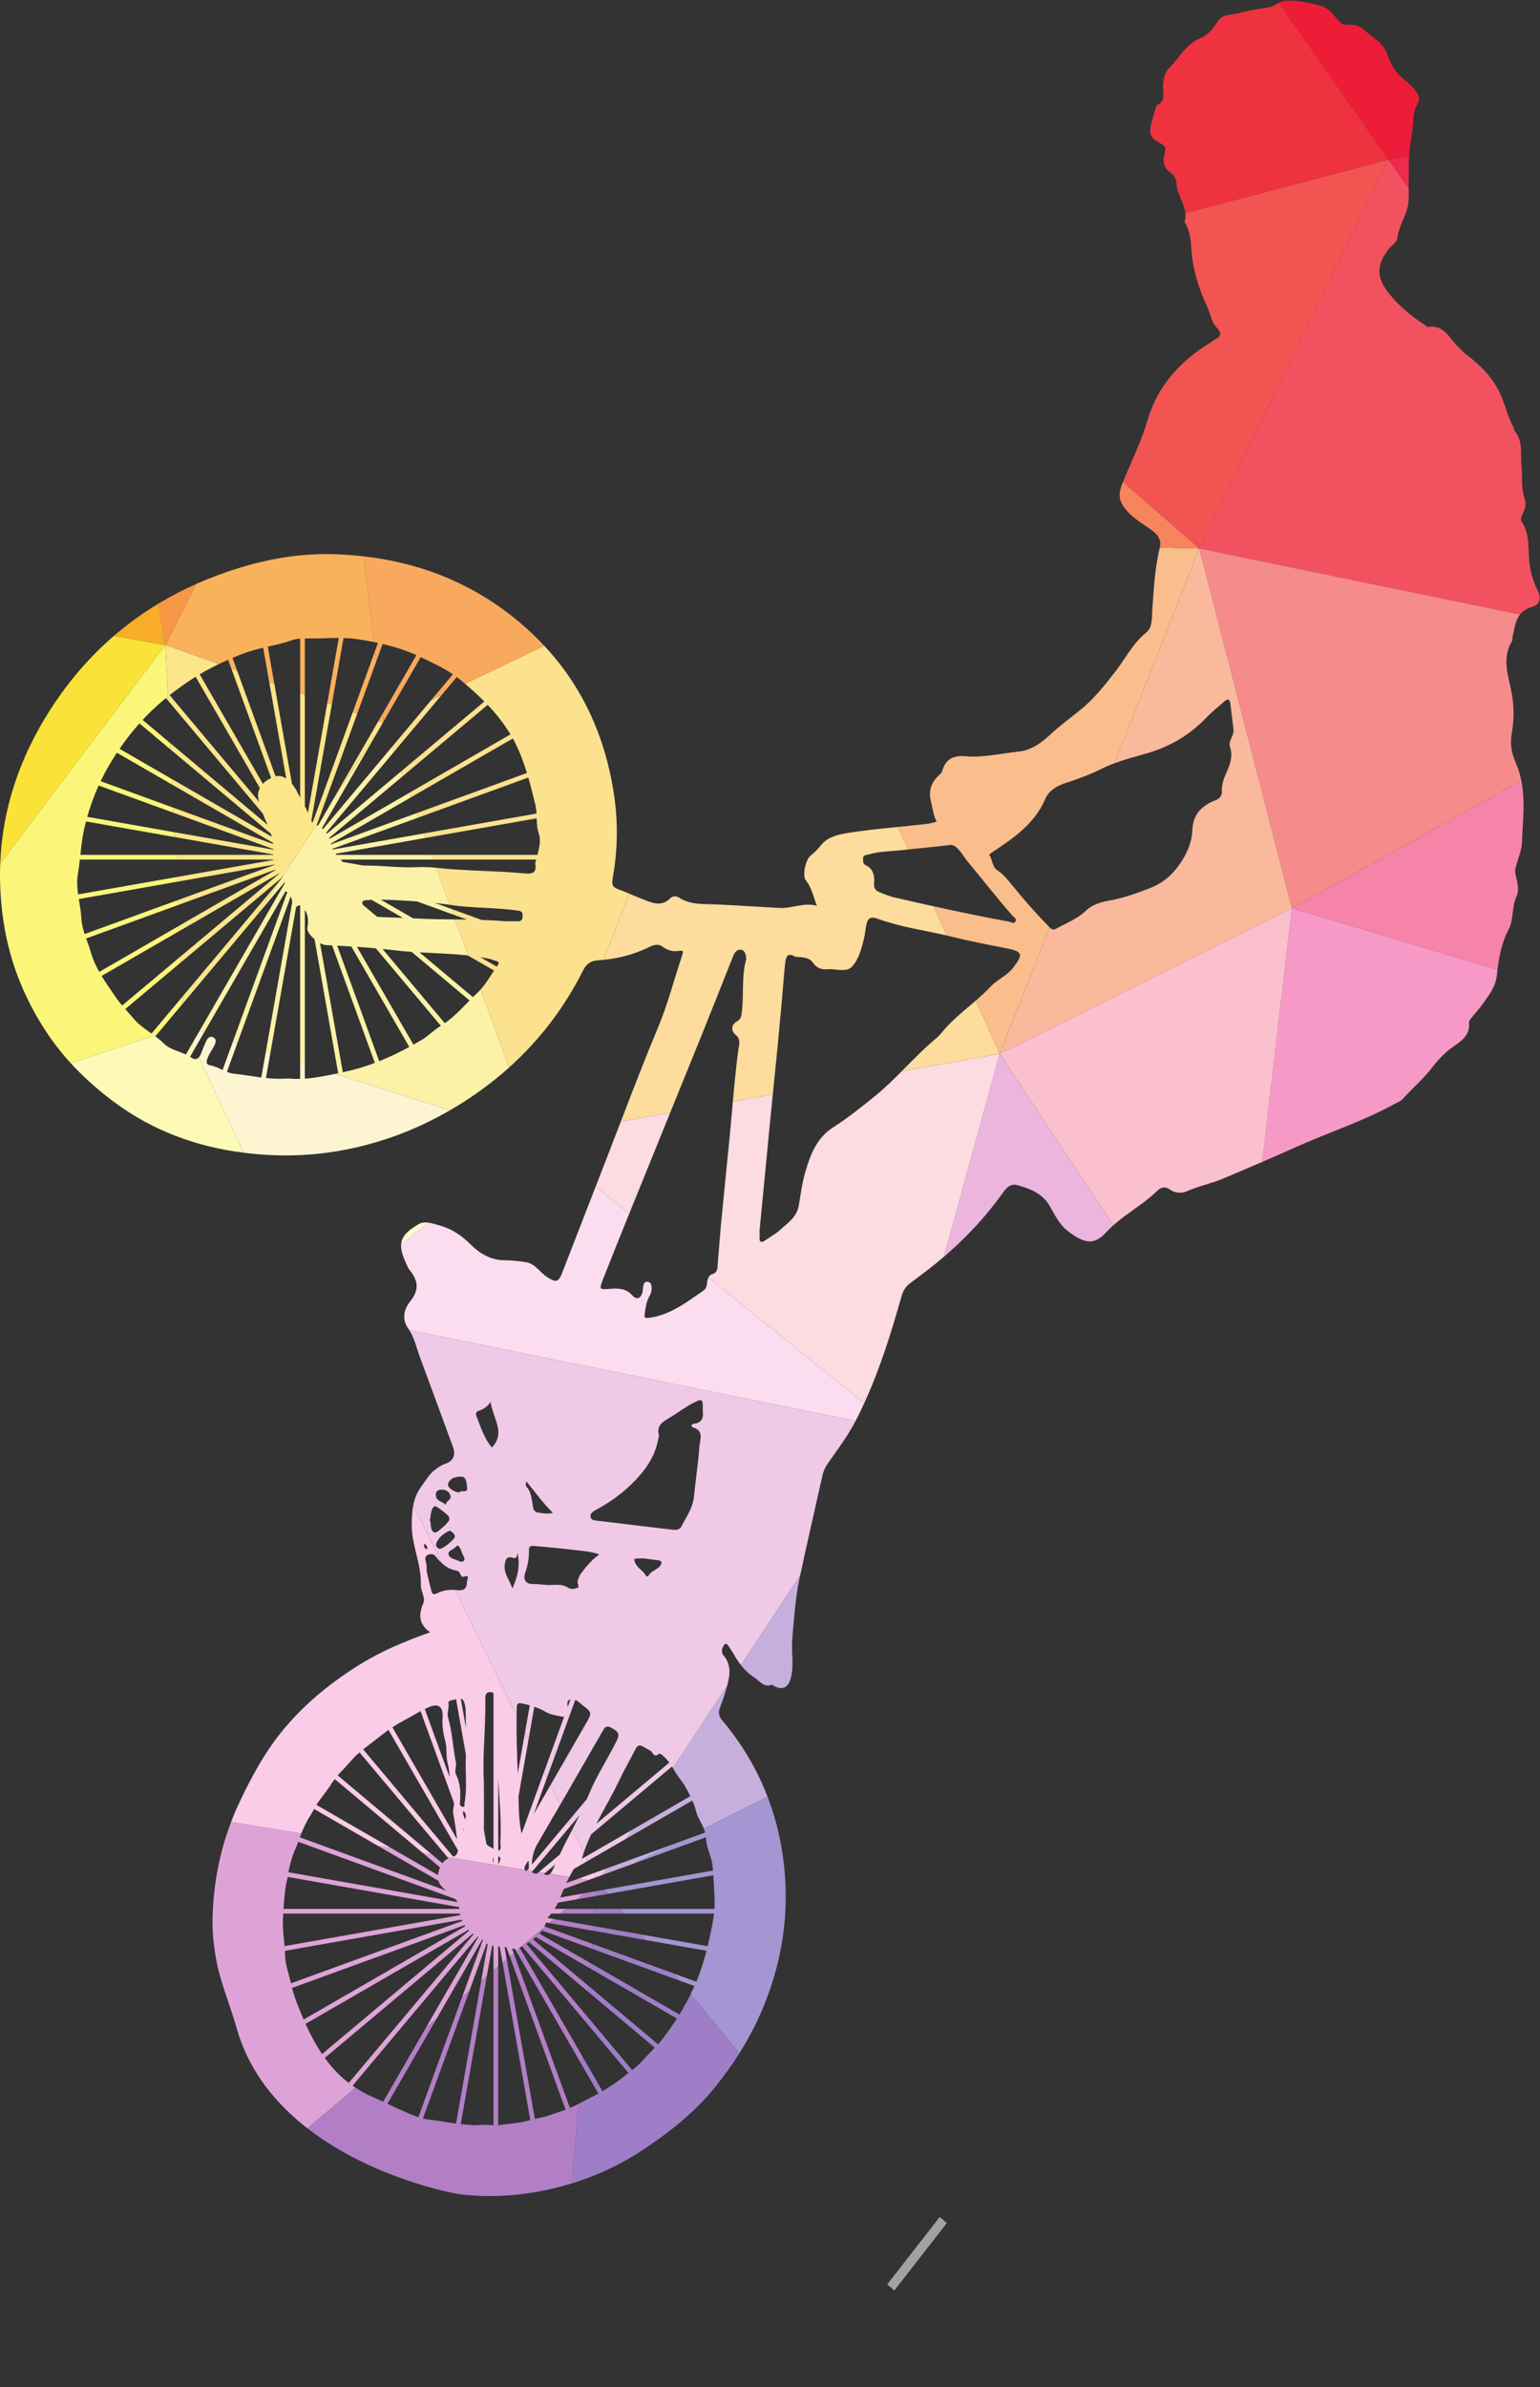 <?xml version="1.0" encoding="UTF-8" standalone="no"?>
<!-- Created with Inkscape (http://www.inkscape.org/) -->

<svg
   version="1.1"
   id="svg2"
   width="612.387"
   height="948.987"
   viewBox="0 0 612.387 948.987"
   sodipodi:docname="bmx-outline-vector-publicdomainvectors.org.eps"
   xmlns:inkscape="http://www.inkscape.org/namespaces/inkscape"
   xmlns:sodipodi="http://sodipodi.sourceforge.net/DTD/sodipodi-0.dtd"
   xmlns="http://www.w3.org/2000/svg"
   xmlns:svg="http://www.w3.org/2000/svg">
  <rect x="0" y="0" width="612.387" height="948.987" fill="#333333" stroke="none"/>
  <defs
     id="defs6" />
  <sodipodi:namedview
     id="namedview4"
     pagecolor="#ffffff"
     bordercolor="#000000"
     borderopacity="0.25"
     inkscape:showpageshadow="2"
     inkscape:pageopacity="0.0"
     inkscape:pagecheckerboard="0"
     inkscape:deskcolor="#d1d1d1" />
  <g
     id="g8"
     inkscape:groupmode="layer"
     inkscape:label="ink_ext_XXXXXX"
     transform="matrix(1.333,0,0,-1.333,0,948.987)">
    <g
       id="g10"
       transform="scale(0.1)">
      <path
         d="m 2667.96,288.07 -21.33,18.09 9.52,12.219 20.58,26.434 24.92,31.988 57.02,73.191 21.08,27.059 16.87,21.66 6.7,8.602 21.33,-18 -8.16,-10.481 -17.63,-22.641 -20.53,-26.371 -58.62,-75.289 -22.33,-28.672 -20.08,-25.789 -9.34,-12"
         style="fill:#a4a1a2;fill-opacity:1;fill-rule:nonzero;stroke:none"
         id="path60" />
      <path
         d="m 4202.42,6556.44 c 0.06,32.3 -0.62,64.62 1.23,96.85 l -61.85,-10.37 60.62,-86.48"
         style="fill:#ef2a50;fill-opacity:1;fill-rule:nonzero;stroke:none"
         id="path62" />
      <path
         d="m 3577.76,5483.32 956.7,-196.97 c 7.77,9.87 18.96,17.84 35.9,22.76 25.73,7.4 27.4,27.67 14.95,53.07 -14.12,28.58 -22,60.26 -23.94,91.06 -2.49,38.26 0.69,76.18 -22.14,110.15 -4.09,6.03 -1.67,14.6 2.84,22.77 8.23,14.87 11.42,30.65 5.25,48.85 -10.17,30.1 -5.19,62.41 -8.58,93.41 -3.81,34.73 6.16,72.65 -19.17,103.65 -3.04,3.81 -2.9,9.97 -5.32,14.47 -19.45,35.35 -25.74,75.41 -45.6,111.87 -25.6,46.92 -61.73,79.03 -102.14,109.48 -4.22,3.18 -6.57,8.16 -9.96,10.79 -30.58,23.87 -43.93,73.76 -96.52,65.46 -2.76,-0.42 -6.3,3.59 -9.34,5.66 -37.64,24.5 -72.23,52.73 -101.23,86.91 -38.26,45.19 -50.45,82.9 -7.27,139.37 9.21,12.03 25.18,19.37 27.19,36.88 2.43,21.79 12.52,41.02 20.56,60.95 6.22,15.22 11.41,30.86 11.95,47.33 0.4,11.73 0.51,23.46 0.53,35.2 l -60.62,86.48 -564.04,-1159.6"
         style="fill:#f25260;fill-opacity:1;fill-rule:nonzero;stroke:none"
         id="path64" />
      <path
         d="m 4467.11,4227.04 c 5.23,41.44 13.37,82.08 33.23,119.93 15.91,30.1 8.93,66.08 22.98,96.94 7.11,15.65 5.67,31.42 2.33,47.87 -2.6,12.82 -8.22,25.62 -4.56,39.32 6.79,25.6 18.28,51.06 19.24,76.94 2.29,61.16 10.09,122.97 -2,183.16 l -684.46,-380.71 613.24,-183.45"
         style="fill:#f684a8;fill-opacity:1;fill-rule:nonzero;stroke:none"
         id="path66" />
      <path
         d="m 3765.58,3654.01 c 33.1,14.29 66.13,28.74 99,43.57 98.06,44.22 201.15,76.88 295.6,129.27 8.45,4.63 18.41,8.16 24.5,15.01 27.25,30.66 58.88,57.08 84.28,89.46 19.1,24.36 38.96,47.48 65.26,65.6 24.41,16.74 51.6,34.26 48.07,71.68 -0.55,6.09 6.17,13.3 10.66,19.1 9.9,12.87 21.45,24.57 30.72,37.92 17.73,25.47 37.64,50.24 41.24,82.76 0.69,6.24 1.41,12.46 2.2,18.66 l -613.24,183.45 -88.29,-756.48"
         style="fill:#f799c7;fill-opacity:1;fill-rule:nonzero;stroke:none"
         id="path68" />
      <path
         d="m 3853.87,4410.49 684.46,380.71 c -3.66,18.25 -9.13,36.35 -17.16,54.24 -12.05,26.78 -16.68,56.74 -11.7,84.15 6.44,35.76 7.47,70.7 2.77,106.06 -7.47,57.57 -36.74,114.93 -0.97,172.85 1.25,2.21 -0.14,5.95 0.42,8.72 5.72,24.52 7.96,50.28 22.77,69.13 l -956.7,196.97 276.11,-1072.83"
         style="fill:#f68b8c;fill-opacity:1;fill-rule:nonzero;stroke:none"
         id="path70" />
      <path
         d="m 4203.65,6653.29 c 1.26,21.91 3.68,43.78 8.35,65.57 2.05,9.53 2.72,19.27 3.24,29.03 l -73.44,-104.97 61.85,10.37"
         style="fill:#ed1b3c;fill-opacity:1;fill-rule:nonzero;stroke:none"
         id="path72" />
      <path
         d="m 4215.24,6747.89 c 1.14,21.02 1.58,42.16 13.59,61.68 7.89,12.94 3.65,28.09 -6.23,39.51 -9.69,11.21 -19.87,22.35 -31.62,30.99 -24.15,17.72 -40.14,42.42 -49.2,68.79 -8.44,24.35 -21.66,42.62 -41.31,55.77 -24.43,16.32 -42.76,45.67 -78.18,40.68 -13.08,-1.8 -22.36,2.91 -30.39,13.01 -14.11,17.79 -30.02,38.13 -50.65,43.32 -34.73,8.86 -70.43,18.12 -107.53,15.15 -7.04,-0.56 -13.09,-3.09 -18.83,-6.17 l 326.91,-467.7 73.44,104.97"
         style="fill:#ed1d38;fill-opacity:1;fill-rule:nonzero;stroke:none"
         id="path74" />
      <path
         d="M 2982.19,3976.63 3321.37,3465 c 41.51,36.95 91.33,64.01 131.31,103.06 10.93,10.66 22.49,13.77 37.29,3.46 15.23,-10.59 33.92,-12.59 51.34,-4.85 35.36,15.65 73.49,22.98 108.91,38.06 38.5,16.35 76.98,32.7 115.36,49.28 l 88.29,756.48 -871.68,-433.86"
         style="fill:#fac0cd;fill-opacity:1;fill-rule:nonzero;stroke:none"
         id="path76" />
      <path
         d="m 4141.8,6642.92 -605.76,-159.24 c 0.91,-8.18 0.54,-16.64 -1.93,-25.54 l 0.56,-2.22 c 13.7,-23.66 17.51,-48.15 19.1,-76.25 3.59,-61.16 21.31,-120.12 47.82,-176.24 9.61,-20.41 11.83,-44.83 28.3,-61.72 16.05,-16.32 12.24,-26.5 -6.44,-35.49 -4.63,-2.29 -8.51,-6.02 -12.94,-8.72 -89.41,-55.22 -156.52,-127.73 -187.1,-231.24 -18.81,-63.51 -48.25,-123.28 -73.38,-184.43 l 227.73,-198.51 564.04,1159.6"
         style="fill:#f25451;fill-opacity:1;fill-rule:nonzero;stroke:none"
         id="path78" />
      <path
         d="m 3814.89,7110.62 c -9.21,-4.92 -17.65,-11.23 -28.21,-13.07 -31.21,-5.32 -62.83,-9.48 -93.07,-18.2 -19.86,-5.67 -44.98,-0.82 -58.88,-21.45 -14.67,-21.72 -28.51,-42.48 -54.94,-53.14 -40.89,-16.39 -60.61,-56.8 -90.16,-86.07 -14.46,-14.25 -18.75,-33.35 -20.21,-53 -1.6,-21.38 10.59,-46.91 -18.19,-60.06 -1.6,-0.69 -2.29,-3.81 -2.91,-5.95 -4.42,-14.88 -9.13,-29.68 -13.01,-44.7 -8.99,-35.15 -4.84,-47.12 26.92,-63.8 13.08,-6.85 17.15,-12.87 12.73,-27.12 -7.41,-23.8 -4.57,-45.25 18.07,-61.04 10.09,-7.05 16.04,-18.32 16.45,-30.3 1.04,-31.48 23.09,-58.29 26.56,-89.04 l 605.76,159.24 -326.91,467.7"
         style="fill:#ef323f;fill-opacity:1;fill-rule:nonzero;stroke:none"
         id="path80" />
      <path
         d="M 3577.76,5483.32 3324.6,4842.84 c 30.63,11.43 62.32,19.74 93.68,28.69 69.62,19.85 129.89,54.39 179.71,106.69 16.95,17.85 36.39,32.8 54.6,49.2 10.09,9.13 15.76,6.71 17.57,-6.16 3.32,-25.74 6.36,-51.48 9.54,-77.29 0.97,-9.41 -2.7,-17.5 -6.37,-25.8 -3.59,-8.17 -7.19,-16.89 -4.15,-25.88 9.97,-29.76 -0.97,-56.33 -12.72,-82.48 -7.2,-15.92 -11.91,-32.11 -11.49,-49.41 0.34,-14.59 -5.19,-22.48 -19.44,-28.08 -40.48,-15.99 -66.63,-40.77 -68.72,-90.1 -1.37,-33.9 -14.46,-66.29 -35.83,-97.64 -24.71,-36.32 -52.74,-59.63 -92.59,-74.86 -38.74,-14.87 -77.49,-28.91 -118.47,-36.26 -25.88,-4.63 -51.05,-11.56 -70.56,-30.38 -25.75,-24.76 -58.75,-36.94 -89.13,-53.76 -8.43,-4.63 -13.35,-1.87 -18.88,3.81 l -0.24,0.24 -148.92,-376.74 871.68,433.86 -276.11,1072.83"
         style="fill:#fab89d;fill-opacity:1;fill-rule:nonzero;stroke:none"
         id="path82" />
      <path
         d="m 2830.08,4598.56 c 23.81,6.16 38.82,-27.33 58.18,-50.79 43.88,-53 86.29,-107.11 131.54,-158.94 3.87,-4.42 14.6,-9.41 9.34,-17.92 -5.18,-8.23 -13.49,-1.45 -20.33,-0.2 -74.95,13.71 -149.53,29.19 -223.92,45.6 l 39.1,-87.14 c 4.99,-1.16 9.97,-2.35 14.94,-3.58 53.07,-13.14 106.76,-23.73 160.46,-34.03 51.07,-9.83 54.67,-17.31 23.26,-58.14 -18.41,-24.08 -47.75,-35.56 -67.96,-57.09 -13.71,-14.6 -28.52,-28.06 -43.64,-41.18 l 71.14,-158.52 148.92,376.74 c -39.91,40.89 -77.75,83.5 -113.45,128.05 -12.45,15.49 -24.91,30.72 -42.34,42.06 -15.37,9.9 -14.26,31.62 -24.23,46.22 -0.27,0.49 3.46,4.22 5.67,5.67 64.49,42.49 128.57,85.39 160.95,159.98 12.11,27.96 36.54,40.83 62.7,49.13 36.8,11.76 72.77,25.33 107.37,42.63 12.02,5.96 24.34,11.08 36.82,15.73 l 253.16,640.48 -117.76,2.89 -0.2,-0.94 c -15.01,-60.06 -17.57,-121.43 -22.26,-182.67 -1.95,-24.49 2.21,-53.69 -19.4,-71.13 -39.7,-31.96 -61.15,-77.35 -91.54,-116.03 -29.12,-37.09 -57.76,-73.97 -94.02,-105.18 -31.56,-26.99 -65.74,-50.44 -96.18,-78.95 -27.27,-25.46 -58.27,-49.81 -97.98,-53.69 -52.87,-5.26 -105.31,-18.82 -158.87,-13.91 -35.84,3.32 -58.94,-8.79 -68.85,-44.22 -1.32,-4.49 -5.33,-8.71 -9.06,-12.04 -24.37,-21.32 -32.25,-48.36 -24.37,-78.67 5.12,-19.79 6.37,-40.76 16.89,-59.72 -22.7,-8.22 -45.8,-8.64 -68.36,-11.2 -15.66,-1.79 -31.35,-3.42 -47.05,-5 l 30.08,-67.02 c 34.7,3.84 71.36,6.7 121.25,12.72"
         style="fill:#fabd8c;fill-opacity:1;fill-rule:nonzero;stroke:none"
         id="path84" />
      <path
         d="m 2815.85,3370.94 c 5.69,4.88 11.34,9.79 16.92,14.8 58.96,52.78 112.39,110.57 158.19,175.13 11.07,15.56 23.38,29.75 45.24,23.52 38.06,-10.93 74.04,-24.91 95.34,-62.21 15.24,-26.35 29.09,-55.28 53.15,-73.9 46.23,-35.49 77.02,-46.01 114.31,-5.19 7.07,7.77 14.58,14.99 22.37,21.91 l -339.18,511.63 -166.34,-605.69"
         style="fill:#ebb5de;fill-opacity:1;fill-rule:nonzero;stroke:none"
         id="path86" />
      <path
         d="m 3350.03,5681.83 -0.59,-1.43 c -15.43,-37.57 -12.39,-57.57 14.47,-87.11 21.85,-24.15 50.37,-39.1 75.76,-58.34 16.82,-12.8 24.98,-28.5 20.33,-48.74 l 117.76,-2.89 -227.73,198.51"
         style="fill:#f6855d;fill-opacity:1;fill-rule:nonzero;stroke:none"
         id="path88" />
      <path
         d="m 1484.96,4240.77 c -1.12,-1.46 -2.15,-2.99 -3.19,-4.51 l -49.27,28.44 c 8.79,-1.46 17.58,-3.04 26.36,-4.84 8.04,-1.81 15.09,-5.47 22.98,-7.2 5.81,-1.25 7.54,-5.94 3.12,-11.89 z m 371.29,221.69 c -31.01,11.21 -32.66,13.42 -27.2,45.17 13.98,82 14.67,164.48 1.94,246.26 -26.23,169.67 -93.35,317.17 -207.45,439.41 l -236.1,-113.59 c 19.85,-16.86 39.17,-34.25 57.45,-52.63 l -248.28,-208.35 5.13,-14.09 253.04,212.33 c 25.68,-26.91 48.79,-55.91 68.01,-88.01 l -302.66,-174.79 4.88,-13.41 304.78,176.02 c 1.8,-3.25 3.53,-6.5 5.25,-9.76 15.43,-29.82 27.07,-61.16 36.89,-93.2 l -329.81,-120.03 4.83,-13.25 328.99,119.72 c 7.61,-26.29 14.26,-53.07 20.76,-79.85 2.21,-9.12 3.18,-18.34 3.67,-27.54 l -336.31,-59.32 4.88,-13.41 332.06,58.54 c 0.54,-15.7 1.24,-31.35 6.63,-46.91 6.57,-19.16 0.7,-41.17 -4.22,-62.07 h -316.1 l 5.15,-14.12 h 307.22 c -1.67,-4.56 -3.47,-9.05 -2.78,-13.27 4.64,-28.58 -11.55,-29.89 -33,-27.89 -87.29,8.3 -175.29,6.86 -262.52,16.67 l 40.2,-110.38 c 0.92,-0.14 1.85,-0.24 2.77,-0.39 67.32,-10.18 135.55,-7.2 202.81,-17.3 12.03,-1.87 11.77,-8.23 11.83,-15.3 0.2,-8.23 -2.01,-16.32 -13.22,-16.19 -12.66,0 -25.33,0 -37.91,0 -23.67,2.08 -47.33,3.33 -70.99,4.01 l -90.89,33.09 6.27,-17.21 40.74,-14.83 c -11.83,0.18 -23.66,0.3 -35.5,0.43 l 39.34,-107.99 76.98,-44.38 c -12.78,-19.42 -24.51,-39.64 -40.16,-56.73 l 84.75,-232.69 c 90.54,81.19 164.76,177.65 221.32,290.3 10.17,20.36 24.08,28.3 44.57,29.62 5.35,0.33 10.67,0.78 15.96,1.31 l 77.18,197.51 c -7.01,2.97 -14.03,5.88 -21.18,8.49"
         style="fill:#fce18f;fill-opacity:1;fill-rule:nonzero;stroke:none"
         id="path90" />
      <path
         d="m 1286.27,5031.04 -116.44,-138.78 5.55,-15.23 141.64,168.81 -30.75,-14.8"
         style="fill:#fce18f;fill-opacity:1;fill-rule:nonzero;stroke:none"
         id="path92" />
      <path
         d="m 2102.5,1656.32 c 0.14,-0.91 0.49,-1.74 0.84,-2.57 l -102.04,-37.13 -109.78,-54.89 214.52,78.04 c -0.49,-30.72 17.77,-57.43 19.85,-87.53 0.28,-3.94 0.56,-7.81 0.83,-11.82 l -323.6,-57.05 10.28,-12.46 314.3,55.45 c 1.79,-24.69 3.59,-49.33 4.15,-74.03 0.2,-8.79 0,-17.51 -0.62,-26.16 h -280.88 l 11.6,-14.04 h 267.95 c -3.73,-32.8 -11.76,-64.98 -18.54,-97.29 l -197.87,34.88 13.77,-16.68 180.5,-31.83 c -5.67,-20.41 -16.47,-56.12 -19.78,-65.11 -2.91,-7.89 -6.65,-17.3 -10.8,-27.13 l -67.86,24.72 17.62,-21.35 44.63,-16.24 c -3.7,-8.41 -7.51,-16.72 -11.13,-24.32 L 2205.8,995.781 c 26.22,41.649 49.28,85.159 68.58,130.979 65.74,156.12 85.66,318.43 56.61,484.58 -9.1,51.76 -22.9,101.62 -41.3,149.47 l -190.26,-95.13 c 1.19,-3.08 2.24,-6.19 3.07,-9.36"
         style="fill:#a595d2;fill-opacity:1;fill-rule:nonzero;stroke:none"
         id="path94" />
      <path
         d="m 1881.57,3510.63 c 39.18,96.73 78.45,193.4 117.72,290.08 l -147.25,-26.36 c -13.71,-35.66 -27.41,-71.33 -41.25,-106.93 -11.3,-29 -22.54,-58.02 -33.8,-87.01 l 100.15,-80.78 c 1.48,3.66 2.95,7.33 4.43,11"
         style="fill:#fcdbe1;fill-opacity:1;fill-rule:nonzero;stroke:none"
         id="path96" />
      <path
         d="m 2689.93,3924.32 c -25.38,-25.55 -51.11,-50.73 -79.13,-73.53 -40.55,-32.94 -81.17,-65.6 -125.24,-93.69 -49.54,-31.62 -68.5,-82.41 -83.66,-134.65 -9.47,-32.59 -13.28,-66.84 -19.44,-100.47 -6.22,-33.62 -33.62,-50.93 -56.19,-71.48 -12.38,-11.28 -27.6,-19.3 -41.38,-29.13 -15.08,-10.8 -20.89,-6.72 -18.74,11.2 0.48,3.69 0.06,7.41 0.06,11.15 l -0.82,0.08 c 5.66,59.08 11.34,118.09 17.09,177.12 4.98,51.76 9.82,103.45 14.95,155.13 2.64,26.49 5.33,52.97 8.01,79.45 l -119.24,-21.33 c -3.13,-35.06 -6.12,-70.13 -9.52,-105.16 -8.51,-87.12 -17.5,-174.24 -25.88,-261.35 -3.73,-39.93 -6.5,-79.92 -9.82,-119.91 -0.98,-12.31 -0.41,-24.22 -17.23,-28.99 -5.09,-1.46 -8.34,-5.07 -10.49,-9.58 l 464.82,-374.91 c 47.27,102.99 80.83,210.8 111.46,319.65 5.13,18.21 13.84,29.82 28.02,40.28 33.48,24.73 66.7,49.74 98.29,76.74 l 166.34,605.69 -292.26,-52.31"
         style="fill:#fcdbe1;fill-opacity:1;fill-rule:nonzero;stroke:none"
         id="path98" />
      <path
         d="m 2807.79,4037.81 c -4.64,-5.73 -10.03,-11.07 -15.7,-15.84 -36.33,-30.17 -68.95,-64.22 -102.16,-97.65 l 292.26,52.31 -71.14,158.52 c -35.77,-31.02 -73.38,-60.03 -103.26,-97.34"
         style="fill:#fddc9d;fill-opacity:1;fill-rule:nonzero;stroke:none"
         id="path100" />
      <path
         d="m 2096.56,4040.38 c 30.02,74.17 59.22,148.76 88.77,223.07 3.59,9.08 7.27,18.55 17.1,22.29 13.56,5.05 24,-6.03 23.52,-27.89 -14.95,-51.61 -5.68,-108.91 -13.98,-164.67 -1.38,-9.22 -4.64,-15.29 -13.84,-20.56 -17.85,-10.23 -18.06,-28.09 -2.42,-40.96 15.01,-12.45 8.64,-29.61 6.85,-43.46 -6.91,-51.22 -11.78,-102.62 -16.36,-154.03 l 119.24,21.33 c 4.41,43.61 8.83,87.22 13.09,130.82 5.12,52.4 9.89,104.91 14.66,157.37 3.19,35.49 5.34,71.05 9.55,106.48 1.66,13.7 6.1,28.44 26.71,17.16 6.09,-3.33 14.6,-2.08 21.94,-3.05 13.08,-1.8 25.52,-4 33.97,-16.47 9.97,-14.81 24.7,-21.03 42.48,-19.3 25.54,2.42 57.58,-11.41 75.15,8.93 19.93,23.25 28.37,56.11 35.42,87.19 2.22,10.09 3.12,20.54 4.92,30.79 4.5,25.25 11.97,32.1 35.63,23.45 66.57,-24.31 136.56,-33.8 205.03,-49.7 l -39.1,87.14 c -39.75,8.77 -79.47,17.8 -119.15,26.98 -12.18,2.84 -23.81,8.17 -35.63,12.38 -14.95,5.33 -24.49,10.18 -22.35,31.9 1.73,17.09 -2.43,40.75 -24.22,50.58 -10.03,4.5 -8.58,12.18 -8.79,20.34 -0.21,11.21 8.65,9.98 15.37,12.04 34.38,10.52 70.51,9.55 105.51,13.78 4.39,0.52 8.78,1.03 13.2,1.53 l -30.08,67.02 c -51.54,-5.21 -103.17,-9.99 -154.31,-18.74 -28.78,-4.9 -57.28,-12.45 -76.52,-36.95 -8.86,-11.28 -18.54,-21.1 -29.76,-29.81 -15.36,-11.91 -25.18,-60.34 -14.25,-73.63 17.3,-21.11 21.59,-46.98 33.01,-75.84 -40,10.66 -73.41,-8.36 -109.54,-6.57 -65.31,3.26 -130.63,7.9 -195.95,10.72 -35.5,1.53 -73.34,-1.51 -105.94,20.28 -7.47,4.98 -19.1,4.78 -25.53,-1.73 -28.51,-28.65 -57.29,-12.87 -86.01,-1.86 -12.34,4.69 -24.37,10.09 -36.52,15.24 l -77.18,-197.51 c 48.91,4.79 95.61,17.65 140.06,39.93 11.43,5.75 24.84,7.75 35.64,-0.27 15.43,-11.43 31.69,-15.78 50.17,-12.74 8.44,1.38 13.55,0.42 10.03,-9.9 -24.43,-72.16 -42.84,-146.13 -72.45,-216.98 -39.08,-93.28 -75.38,-187.71 -111.66,-282.15 l 147.25,26.36 c 32.45,79.86 64.89,159.75 97.27,239.67"
         style="fill:#fddc9d;fill-opacity:1;fill-rule:nonzero;stroke:none"
         id="path102" />
      <path
         d="m 2015.81,1832 c 4,-7.21 22.9,-30.45 29.68,-43.18 4.84,-8.85 9.54,-17.64 13.85,-26.58 l -174.44,-100.73 -17.4,-26.32 197.78,114.19 c 4.56,-10.53 8.57,-21.45 11.49,-33.22 4.12,-16.62 15.82,-32.76 22.66,-50.48 l 190.26,95.13 c -31.49,81.87 -76.48,157.82 -134.73,227.08 -9.83,11.69 -12.67,22.91 -7.89,36.67 5.6,15.98 12.25,31.76 16.74,48.01 1.76,6.35 3.6,12.72 5.33,19.08 l -161.91,-245.01 c 2.95,-4.8 5.84,-9.66 8.58,-14.64"
         style="fill:#c7afdd;fill-opacity:1;fill-rule:nonzero;stroke:none"
         id="path104" />
      <path
         d="m 1795.99,1526.98 95.53,34.75 109.78,54.89 -192.34,-70.01 -12.97,-19.63"
         style="fill:#c7afdd;fill-opacity:1;fill-rule:nonzero;stroke:none"
         id="path106" />
      <path
         d="m 2249.96,2116.51 c 16.89,-10.86 28.15,-31.27 53.07,-21.65 1.11,0.41 3.32,-2.57 5.25,-3.59 26.16,-13.92 43.47,-5.34 50.94,23.58 10.1,38.76 0.82,78.06 4.29,117.3 5.39,59.92 8.99,119.97 21.45,178.85 0.75,3.59 1.55,7.17 2.32,10.75 l -177.24,-268.2 c 11,-14.15 23.81,-26.75 39.92,-37.04"
         style="fill:#c7afdd;fill-opacity:1;fill-rule:nonzero;stroke:none"
         id="path108" />
      <path
         d="m 1770.82,1532.73 6.2,-12.66 18.97,6.91 12.97,19.63 -38.14,-13.88"
         style="fill:#f0c9e7;fill-opacity:1;fill-rule:nonzero;stroke:none"
         id="path110" />
      <path
         d="m 1302.91,2519.92 c 8.09,16.18 21.37,26.15 37.09,33.63 4.83,2.28 17.15,-9.96 17.15,-16.69 -0.13,-8.85 -39.3,-40.47 -46.91,-36.87 -7.82,3.73 -12.46,9.82 -7.33,19.93 z m -8.38,29.54 c -12.1,5.67 -7.68,24.98 -12.39,36.88 4.57,14.54 1.18,30.86 14.39,40.7 3.6,2.61 40.21,-25.27 42.91,-31.97 2.07,-5.27 1.52,-9.98 -2.63,-14.26 -4.15,-4.22 -7.2,-9.76 -11.83,-13.15 -9.9,-7.26 -21.52,-22.34 -30.45,-18.2 z m 22.08,127.04 c 13.83,0.49 24.9,-6.3 27.67,-19.92 2.21,-11.15 -13.84,-12.67 -14.11,-25.32 -11.84,10.57 -28.03,10.64 -30.04,27.32 -1.45,12.66 5.82,17.58 16.48,17.92 z m 19.92,16.61 c 5.26,19.72 25.53,22.2 39.44,22.2 16.33,0 15.71,-20.89 17.43,-33 2.71,-18.61 -18.4,-5.19 -22.83,-14.04 -15.63,-0.21 -36.66,15.09 -34.04,24.84 z m 47.39,-228.13 c -6.43,-7.75 -15.35,-0.7 -22.47,1.79 -9.56,3.19 -21.81,6.71 -23.54,17.57 -1.59,9.84 11.15,12.05 17.44,17.73 3.18,2.9 6.71,5.59 10.1,8.37 8.03,-6.92 10.93,-16.13 13.84,-25.12 2.08,-6.79 9.83,-14.12 4.63,-20.34 z m 44.09,446.71 c 12.59,3.86 24.28,10.1 35.56,26.29 7.19,-50.16 45.87,-91.88 3.81,-135.76 -22.7,26.17 -32.74,59.58 -45.32,91.55 -2.08,5.4 -5.54,14.32 5.95,17.92 z m 77.7,-458.96 c 1.87,16.26 6.29,26.09 24.63,20.41 8.23,-2.56 12.39,0.82 13.36,15.98 8.99,-41.99 -0.62,-73.83 -15.02,-107.52 -8.24,24.98 -26.08,43.93 -22.97,71.13 z m 60.54,-26.01 c 7.76,22.33 12.46,45.32 11.56,68.98 -0.48,13.97 8.1,13.63 17.51,12.72 38.33,-3.73 76.8,-6.7 115.07,-11.61 24.84,-3.19 50.3,-3.67 77.56,-13.56 -22.28,-15.99 -38.75,-34.88 -53.56,-55.29 -5.66,-7.89 -10.1,-16.39 -11.48,-26.36 -0.83,-6.23 7.06,-14.95 -0.41,-18.07 -7.62,-3.18 -20,-4.63 -25.88,-0.55 -21.87,15.5 -46.36,6.99 -69.33,9.48 -12.81,1.38 -26.29,2.63 -39.58,2.63 -18.82,0 -27.62,13.7 -21.46,31.63 z m 3.05,275.45 c 28.23,-34.11 50.57,-66.01 80.13,-94.87 -17.09,-4.07 -30.72,-1.31 -44.35,0.76 -15.03,2.3 -15.03,17.44 -16.41,25.75 -3.38,19.02 -4.84,37.57 -19.1,52.45 -1.8,1.94 -0.27,7.06 -0.27,15.91 z m 208.41,-86.08 c 38.06,20.42 73.35,45.12 104.34,75.01 39.3,38.13 72.04,80.96 81.79,137.14 0.55,3.6 2.77,7.62 1.8,10.79 -8.16,29.21 11.98,40 31.97,51.9 23.53,13.97 45.25,31.21 69.47,43.6 29.33,14.87 30.16,13.29 29.33,-23.19 1.94,-16.54 1.11,-34.94 -25.81,-38.12 -8.5,-0.97 -10.86,-8.72 -2.69,-11.21 33.2,-10.1 19.93,-36.6 18.54,-55.77 -3.39,-50.24 -11.42,-100.05 -16.2,-150.22 -3.17,-34.04 -22.96,-60.54 -37.5,-89.46 -3.87,-7.83 -13.41,-11.08 -23.04,-9.9 -75.08,8.8 -150.14,17.51 -225.15,26.91 -8.16,0.98 -20.27,0.63 -22.63,10.66 -2.62,10.72 7.34,17.37 15.78,21.86 z m 114.17,-146.48 c 24.49,5.33 47.74,-1.59 71.13,-3.8 12.8,-1.12 12.8,-9 5.19,-18 -9.62,-11.34 -26.5,-13.76 -33.7,-28.09 -1.59,-3.04 -5.8,-2.56 -7.48,0.28 -10.03,17.51 -33.13,25.88 -35.14,49.61 z m -113.2,-790.05 c 22.7,44.08 48.3,86.7 69.46,131.53 14.47,30.87 31.98,60.21 47.13,90.79 6.44,13.01 13.48,14.81 24.97,7.2 6.1,-4.02 12.88,-6.93 19.25,-10.67 8.3,-4.76 11.34,-24.21 26.84,-9.27 0.97,0.97 6.79,-2.14 9.48,-4.43 7.96,-6.64 14.74,-14.18 20.76,-22.27 z m -84.97,349.22 c -1.38,8.17 -2.84,16.73 4.29,20.55 1.24,0.62 2.49,1.17 3.73,1.52 z m -333.72,406.71 c 6.71,-1.24 10.72,-4.28 12.79,-10.37 1.6,-4.5 5.82,-9.96 9,-8.84 22.91,8.42 10.94,-9.42 11.08,-15.51 0.41,-18.83 -8.94,-26.3 -28.51,-23.96 -2.36,0.29 -4.72,0.49 -7.07,0.66 l 183.83,-375.53 c 0.09,6.71 0.2,13.42 0.37,20.14 0.42,14.59 0.83,20.26 18.54,16.24 6.86,-1.51 13.71,-3.18 20.35,-5.11 l -14.45,-81.95 10.52,-21.48 17.49,99.28 c 11.7,-4.01 22.98,-8.94 33.83,-15.36 15.02,-9.01 32.32,-10.26 48.65,-14.12 2.49,-0.55 4.57,-0.69 6.44,-0.55 l -59.84,-164.38 8.6,-17.55 84.65,232.57 c 6.09,-2.69 11.9,-7.68 17.17,-12.38 2.21,-2.01 4.63,-3.81 6.98,-5.6 24.09,-18.21 25.26,-21.87 10.86,-46.92 -36.22,-63.17 -72.62,-126.29 -109.04,-189.37 l 28.81,-58.84 c 41.91,71.89 82.94,144.31 124.66,216.32 6.5,11.28 11.35,23.45 28.09,13.27 14.12,-8.64 27.96,-14.03 16.75,-36.87 -26.02,-53.21 -59.23,-102.68 -82.07,-157.5 -2.49,-6.14 -5.25,-12.16 -7.88,-18.26 l -55.49,-66.13 6.77,-13.83 27.06,32.22 c -6.98,-14.51 -14.25,-28.91 -21.66,-43.25 l 33.9,-69.22 c 6.33,18.86 13.92,37.15 22.21,55.04 l 241.29,202.46 c 0.87,-1.36 1.7,-2.79 2.56,-4.17 l 161.91,245.01 c 8.33,30.78 13.55,61.52 -11,90.88 -6.1,7.26 -5.54,16.47 -1.32,25.18 4.43,9.07 9.27,13.7 16.54,2.22 5.12,-8.18 10.8,-15.92 15.49,-24.21 6.5,-11.32 13.4,-22.12 21.19,-32.17 l 177.24,268.2 c 21.1,99.21 44.08,198.07 66.25,297.09 3.11,13.91 8.99,26.17 17.36,37.92 28.77,40.42 58.07,80.02 81.38,124.6 l -1331.4,271.17 c 15.89,-24.99 21.93,-53.99 31.94,-81.28 32.8,-89.12 66,-178.04 98.39,-267.23 9.27,-25.39 0.55,-42.9 -25.05,-51.41 -11.76,-3.94 -20.33,-10.8 -29.9,-18.05 -16.46,-12.6 -25.25,-30.11 -37.35,-45.67 -14.08,-18.05 -21.69,-37.6 -25.8,-57.78 l 85.28,-174.22 c 11.58,-10.5 25.13,-18.4 41.61,-21.4"
         style="fill:#f0c9e7;fill-opacity:1;fill-rule:nonzero;stroke:none"
         id="path112" />
      <path
         d="m 1753.02,1569.09 114.48,66.1 17.4,26.32 -138.09,-79.75 6.21,-12.67"
         style="fill:#f0c9e7;fill-opacity:1;fill-rule:nonzero;stroke:none"
         id="path114" />
      <path
         d="m 2554.2,2884.98 c 8.36,16.29 16.27,32.73 23.88,49.29 l -464.82,374.91 c -2.66,-5.61 -3.61,-12.63 -4.19,-18.66 -0.89,-9.33 -3.79,-15.71 -11.41,-20.96 -48.99,-33.97 -96.31,-70.58 -158.04,-80.2 -15.56,-2.42 -18.81,-1.03 -16.05,14.33 3.1,17.29 4.56,34.73 14.25,50.36 4.57,7.48 6.64,16.61 5.96,25.89 -0.63,7.75 -2.08,15.29 -11.64,16.39 -10.23,1.19 -12.03,-6.84 -13.55,-14.18 -1.25,-5.81 -0.55,-12.1 -2.22,-17.71 -5.53,-18.41 -17.43,-22.83 -29.96,-8.71 -20.48,23.09 -46.22,21.38 -72.17,19.22 -23.94,-1.93 -26.7,-0.14 -17.72,22.98 26.46,67.45 53.41,134.63 80.62,201.7 l -100.15,80.78 c -33.56,-86.47 -67.04,-172.96 -100.72,-259.38 -10.44,-26.71 -19.02,-26.71 -44.01,-10.58 -21.72,14.05 -35.49,39.79 -62.96,44.35 -21.17,3.46 -42.83,5.55 -64.28,5.81 -41.45,0.42 -74.45,20.35 -101.65,47.62 -26.57,26.56 -56.59,46.55 -91.47,55.97 -10.49,2.82 -21.89,7 -33.41,8.58 l -82.02,-66.43 c -0.69,-15.4 4.84,-33.5 15.85,-56.8 2.85,-6.09 5.2,-12.74 9.35,-17.72 25.74,-30.86 29.89,-59.5 2.08,-93.76 -18.27,-22.48 -26.02,-52.37 -6.09,-80.74 1.11,-1.58 2.18,-3.19 3.21,-4.8 l 1331.4,-271.17 c 0.63,1.22 1.31,2.4 1.93,3.62"
         style="fill:#fcddf0;fill-opacity:1;fill-rule:nonzero;stroke:none"
         id="path116" />
      <path
         d="m 2044.31,1141.72 c -2.97,-4.02 -4.57,-9.14 -7.13,-13.71 -2.56,-4.56 -6.08,-10.38 -10.24,-16.95 l -264.78,152.87 -1.33,-15.45 258.51,-149.25 c -17.45,-26.85 -40.83,-59.93 -53.7,-74.17 -0.49,-0.56 -1.38,-1.53 -2.56,-2.77 l -206.78,173.52 -1.48,-17.07 198.51,-166.55 c -13.43,-14.12 -33.09,-34.538 -35.16,-37.088 -9.61,-11.282 -20.82,-20.622 -32.38,-29.61 l -136.99,163.328 -1.7,-19.79 127.63,-152.128 -1.81,-1.39 c -5.66,-4.422 -38.13,-30.782 -47.61,-35.282 -4.01,-1.929 -7.33,-5.128 -11.07,-7.468 -5.05,-3.321 -10.86,-6.789 -17.02,-10.391 l -59.1,102.41 -2.11,-24.441 48.96,-84.82 c -24.97,-13.618 -51.26,-26.348 -55.7,-28.84 -1.06,-0.61 -2.14,-1.188 -3.2,-1.778 l -20.45,-237.41 c 4.24,1.297 8.48,2.578 12.72,3.93 73.83,23.66 143.51,58.047 207.86,101.437 78.18,52.86 151.53,111.532 210.9,186.403 24.75,31.117 47.73,63.218 68.7,96.519 l -145.36,175.999 c -6.66,-13.96 -12.68,-25.41 -16.13,-30.06"
         style="fill:#9e7ec6;fill-opacity:1;fill-rule:nonzero;stroke:none"
         id="path118" />
      <path
         d="m 1779.48,1464.93 33.92,5.98 -10.28,12.46 -22.4,-3.95 -1.24,-14.49"
         style="fill:#9e7ec6;fill-opacity:1;fill-rule:nonzero;stroke:none"
         id="path120" />
      <path
         d="m 1774.93,1412.13 h 87.02 l -11.6,14.04 h -74.21 l -1.21,-14.04"
         style="fill:#9e7ec6;fill-opacity:1;fill-rule:nonzero;stroke:none"
         id="path122" />
      <path
         d="m 1770.5,1360.68 156.76,-27.64 -13.77,16.68 -141.79,24.99 -1.2,-14.03"
         style="fill:#9e7ec6;fill-opacity:1;fill-rule:nonzero;stroke:none"
         id="path124" />
      <path
         d="m 1765.9,1307.36 261.04,-95.02 -17.62,21.35 -242.17,88.18 -1.25,-14.51"
         style="fill:#9e7ec6;fill-opacity:1;fill-rule:nonzero;stroke:none"
         id="path126" />
      <path
         d="m 1127.56,5201.86 -8.85,-24.34 3.68,-31.09 19.02,52.24 c 34.59,-8.17 68.43,-18.81 100.88,-33.35 l -101.33,-175.49 2.76,-23.27 111.3,192.81 c 32.59,-15.5 66.01,-30.93 95.97,-51.2 l -64.72,-77.13 30.75,14.8 45.46,54.17 c 3.39,-2.57 6.78,-5.13 10.03,-7.75 5.02,-4.15 9.98,-8.35 14.93,-12.55 l 236.1,113.59 c -21.64,23.19 -44.95,45.47 -70.01,66.82 -137.61,117.07 -295.21,179.85 -468.31,199.78 l 30.31,-255.56 c 4.01,-0.81 8.03,-1.61 12.03,-2.48"
         style="fill:#f9a95d;fill-opacity:1;fill-rule:nonzero;stroke:none"
         id="path128" />
      <path
         d="m 1326.98,4067.51 -185.78,221.48 c 12.17,-1.17 24.29,-2.49 36.46,-3.94 16.75,-2.08 33.5,-3.6 50.3,-4.71 l 172.79,-145.03 c -23.39,-23.8 -46.08,-48.3 -73.77,-67.8 z m -13.97,-9.14 c -19.25,-11.49 -35.43,-29.06 -55.3,-40.7 -8.08,-4.77 -16.25,-9.4 -24.41,-14.04 l -168.39,291.65 c 18.79,-1.24 37.61,-2.69 56.36,-4.42 l 193.94,-231.12 z m -181.7,-104.08 -125.38,344.46 c 14.04,-0.69 28.08,-1.53 42.09,-2.36 l 172.96,-299.54 c -29.2,-15.85 -59.02,-30.23 -89.67,-42.56 z M 1034.27,3924 c -3.89,-0.84 -7.76,-1.74 -11.67,-2.57 l -67.873,385.06 c 6.187,-3.46 12.136,-5.66 16.988,-5.95 6.32,-0.27 12.656,-0.62 18.988,-0.96 l 127.527,-350.4 c -27.33,-10.24 -55.22,-18.89 -83.96,-25.18 z m 56.42,510.23 c 6.01,0.55 12.04,0.89 18.06,1.18 l 92.99,-53.64 c -25.46,0.83 -50.92,1.53 -76.39,2.91 l -43.31,36.4 c -0.69,1.66 -1.11,3.18 -1.18,4.42 -0.2,7.07 3.87,8.17 9.83,8.73 z m 334.13,-275.26 c -4.84,-4.42 -9.55,-8.99 -14.18,-13.63 l -159.08,133.48 c 48.16,-2.63 96.33,-3.8 144.13,-9.15 l 1.14,-0.64 -39.34,107.99 c -38.28,0.4 -76.59,0.79 -114.86,2.96 -3.52,0.21 -7.12,0.28 -10.58,0.48 l -96.18,55.57 c 26.02,-0.14 52.03,-1.8 77.91,-3.33 10.1,-0.55 20.2,-1.18 30.24,-1.86 l 108.23,-39.42 -6.27,17.21 -48.27,17.57 c 14.65,-1.5 29.34,-3.33 43.87,-5.49 l -40.2,110.38 -0.07,0.01 c -19.86,2.21 -40.2,2.69 -60.27,1.8 -52.51,-2.36 -104.76,5.73 -157.27,4.91 l -61.27,10.79 -2.01,2.15 c -1.45,1.65 -2.87,3.25 -4.36,4.83 h 276.33 l -5.15,14.12 h -283.84 c -0.9,0.98 -1.77,2.08 -2.6,3.19 l 268.07,47.25 -4.88,13.41 -271.662,-47.93 -0.968,1.95 255.52,92.97 -4.83,13.25 -255.362,-92.95 -0.449,2.08 238.701,137.84 -4.88,13.41 -236.966,-136.86 c -0.351,1.04 -0.699,2.08 -1.035,3.03 l 219.611,184.3 -5.13,14.09 -221.2,-185.65 c -0.73,0.97 -1.457,2.01 -2.222,2.98 l 202.192,240.97 -5.55,15.23 -206.424,-246.03 c -1.004,0.9 -2.051,1.8 -3.117,2.56 l 162.181,280.96 -130.189,-197.43 -43.785,-75.85 c -1.211,0.69 -2.461,1.39 -3.734,1.94 l 1.484,4.08 -106.641,-161.73 5.79,4.87 -12.082,-14.4 -67.508,-102.38 85.23,101.57 c -0.586,-2.16 -1.418,-4.52 -2.496,-7.07 l -253.297,-438.68 13.75,-4.36 243.012,420.9 c 1.801,-0.83 3.461,-1.8 4.976,-2.9 l -162.062,-445.24 13.398,-4.24 159.086,437.02 c 2.176,-4.7 3.453,-9.96 4.114,-15.78 l 0.172,-1.31 -78.766,-446.75 13.5,-4.28 77.031,436.98 c 1.836,0.7 3.945,1.8 6.469,3.46 1.348,0.83 3.254,1.11 5.465,0.56 v -469.19 l 14.047,-4.47 v 460.51 c 11.14,-17.3 10.66,-34.32 7.437,-54.38 -1.379,-8.72 8.789,-22.28 21.559,-33.22 l 70.44,-399.52 c -3.06,-0.68 -6.12,-1.33 -9.182,-1.99 l 342.582,-108.59 c 6.04,3.49 12.07,7.03 18.06,10.66 57.17,34.66 109.92,73.53 158.07,116.69 l -84.75,232.69 c -2.82,-3.09 -5.73,-6.11 -8.83,-8.95"
         style="fill:#fcf2a7;fill-opacity:1;fill-rule:nonzero;stroke:none"
         id="path130" />
      <path
         d="m 1146.18,1950.46 c 4.15,3.31 8.37,6.5 12.66,9.55 l 207.17,-358.84 c -0.42,-7.62 -3.19,-15.51 -13.84,-19.58 l -268.75,320.22 c 18.41,14.18 57.99,44.76 62.76,48.65 z m 59.86,38.18 c 4.28,2.36 32.65,18.2 38.6,21.74 3.25,1.94 6.58,3.73 9.96,5.53 l 99.57,-273.6 c 1.18,-9.2 -4.21,-20.14 -2.28,-30.86 4.64,-25.88 8.86,-51.89 11.69,-77.91 l -192.98,334.35 c 11.5,7.41 23.39,14.18 35.44,20.75 z m 70.29,37.78 c 31.14,14.68 46.64,3.74 43.94,-31.4 -1.87,-24.02 2.43,-47.05 8.51,-70.09 5.4,-20.76 0.83,-42.29 6.51,-63.54 3.66,-13.82 4.97,-28.09 5.95,-42.41 l -74.04,203.16 c 3.04,1.44 6.09,2.91 9.13,4.28 z m 61.45,14.47 c -1.25,7.4 13.97,7.82 22.83,10.44 l 29.2,-165.5 c 0,-1.4 0,-2.77 0,-4.15 -3.05,-40.69 5.12,-90.5 -4.29,-139.85 -0.83,-4.08 3.45,-12.11 -5.54,-11.29 -5.45,0.42 -8.57,5.13 -8.02,11.36 2.57,29.54 2.21,57.98 -12.04,85.95 -4.57,8.99 2.49,23.66 -0.14,36.52 -8.79,44.02 -10.51,89.19 -23.11,132.58 -4.09,14.11 3.8,28.58 1.11,43.94 z m 48.98,-6.03 c 3.81,-17.16 2.56,-33.83 2.91,-50.7 0.14,-5.89 0.14,-11.77 0.21,-17.66 l -15.3,86.63 c 6.66,-1.38 9.83,-7.32 12.18,-18.27 z m 61.03,17.79 c -0.21,11.07 1.67,19.66 14.4,20.14 5.32,0.2 8.3,-1.39 10.03,-3.89 v -463.86 c -2.42,1.72 -4.84,3.45 -7.26,4.56 -6.17,2.7 -10.66,6.03 -13.91,9.98 l -7.69,43.58 c 0.7,42.21 0.15,85.6 0.15,142.68 -5.12,71.4 5.81,159.01 4.28,246.81 z m 38.47,-469.75 c 4.16,-1.39 7.96,-4.15 5.82,-10.52 -1.38,-4.29 -2.77,-9.21 -5.82,-12.73 z m 0,231.17 c 3.88,-63.17 9.83,-126.13 6.45,-189.52 -0.5,-8.23 4.83,-19.79 -4.37,-24.07 l -2.08,-0.7 z m -14.04,-250.82 c -1.59,2.76 -2.28,6.01 -2.01,10.03 0.21,2.77 0.9,5.18 2.01,7.13 z m -85.18,129.73 -5.88,16.26 c 0.21,3.04 0.62,6.09 1.04,9.41 9.13,-9 8.72,-17.3 4.84,-25.67 z m -3.6,-32.45 c -2.07,2.49 -2.28,4.29 -1.66,5.95 l 2.36,-6.64 z m -118.04,854.4 c 8.44,-3.38 8.85,-9.13 9.76,-16.05 -9.91,1.31 -11.14,6.92 -9.76,16.05 z M 922.816,1699.76 c 5.266,7.75 9.696,16.05 14.196,24.36 l 190.748,-110.15 39.12,-6.36 -222.915,128.75 c 11.586,18.28 40.433,54.4 43.418,60.7 1.207,2.69 5.918,9.2 11.34,16.11 l 263.427,-221.02 27.05,-4.39 -281.68,236.41 c 4.74,5.75 8.92,10.52 10.75,12.05 6.85,5.74 40.24,46.01 49.68,52.78 1.67,1.11 3.19,2.43 4.71,3.74 l 262.18,-312.4 230.96,-37.5 c -3.05,5.54 -0.09,10.63 2.88,15.77 1.38,2.42 3.04,4.64 7.96,12.04 0.55,-9.14 1.24,-12.8 0.82,-16.33 -0.2,-2.15 0.28,-4.36 0.56,-6.58 l -5.14,-6.05 16.09,-2.62 112.9,134.49 -6.77,13.83 -108.64,-129.47 c 0.27,21.45 5.74,39.58 13.42,56.11 l 43.73,75.69 c 9.22,15.58 18.31,31.2 27.43,46.84 l -28.81,58.84 c -11.38,-19.7 -22.74,-39.41 -34.11,-59.1 -5.26,-9.07 -10.59,-18.2 -15.84,-27.26 l 39.33,108.06 -8.6,17.55 -67,-184.09 c -6.5,30.03 -8.09,59.37 -8.72,88.16 -0.13,7.48 -0.41,15.02 -0.54,22.57 l 29.69,168.49 -10.52,21.48 -21.46,-121.76 c -2.05,57.45 -4.13,114.89 -3.35,172.44 l -183.83,375.53 c -18.44,1.21 -36.89,-1.55 -53.82,-10.2 -9.14,-4.7 -14.18,-2.69 -16.47,6.37 -5.54,21.86 -10.52,43.93 -14.32,59.92 0.76,14.67 -0.49,22.56 -2.84,30.52 -2.49,8.51 -0.83,16.05 9.27,19.03 9.48,2.9 15.78,0.82 22.56,-7.9 5.11,-6.61 10.65,-12.81 16.72,-18.32 l -85.28,174.22 c -4.06,-19.89 -4.72,-40.38 -4.79,-60.62 -0.2,-60.27 29.34,-116.93 27.13,-178.18 -0.63,-18.67 14.39,-37.21 7.47,-54.03 -13.7,-33.28 -15.57,-61.79 20.34,-87.25 -77.91,-27.61 -148.15,-57.16 -213.25,-98.11 -89.395,-56.13 -169.84,-122.34 -235.543,-205.51 -48.152,-60.89 -84.551,-128.91 -117.859,-198.59 -10.043,-20.99 -19.121,-42.21 -27.289,-63.65 l 209.582,-34.03 c 6.476,15.73 16.699,37.92 23.925,48.62"
         style="fill:#facce8;fill-opacity:1;fill-rule:nonzero;stroke:none"
         id="path132" />
      <path
         d="m 1770.82,1532.73 -44.05,-16.03 28.33,-4.6 21.92,7.97 -6.2,12.66"
         style="fill:#facce8;fill-opacity:1;fill-rule:nonzero;stroke:none"
         id="path134" />
      <path
         d="m 925.801,1662.75 -0.52,-0.28 -0.285,-0.7 z"
         style="fill:#facce8;fill-opacity:1;fill-rule:nonzero;stroke:none"
         id="path136" />
      <path
         d="m 1753.02,1569.09 -6.21,12.67 -11.23,-6.47 0.06,0.27 c 1.7,5.98 3.56,11.89 5.53,17.75 l -33.9,69.22 c -4.2,-8.16 -8.4,-16.3 -12.73,-24.43 -8.66,-16.03 -16.61,-32.78 -24.35,-49.54 l -62.49,-52.53 18.23,-2.96 30.49,25.61 c -2.22,-4.85 -4.43,-9.69 -6.72,-14.53 -2.54,-5.33 -5.3,-10.32 -8.97,-13.48 l 57.85,-9.39 c 4.28,8.14 8.45,16.36 13.39,24.12 l 41.05,23.69"
         style="fill:#facce8;fill-opacity:1;fill-rule:nonzero;stroke:none"
         id="path138" />
      <path
         d="m 1771.7,1374.71 -119.97,21.17 -13.88,-11.8 132.65,-23.4 1.2,14.03"
         style="fill:#b27ec6;fill-opacity:1;fill-rule:nonzero;stroke:none"
         id="path140" />
      <path
         d="m 1776.14,1426.17 h -88.75 l -16.53,-14.04 h 104.07 l 1.21,14.04"
         style="fill:#b27ec6;fill-opacity:1;fill-rule:nonzero;stroke:none"
         id="path142" />
      <path
         d="m 1705.62,607.492 20.45,237.41 c -8.36,-4.64 -17.02,-8.793 -25.86,-12.402 l -168.01,461.8 -11.45,-9.73 166.46,-457.269 c -4.99,-1.809 -9.96,-3.602 -15.09,-5.262 -4.29,-1.379 -41.38,-14.527 -49.2,-16.32 -9.06,-2.02 -18.19,-3.887 -27.32,-5.957 l -84.11,476.948 -12.38,-10.53 82.78,-469.668 c -5.12,-1.313 -10.1,-2.641 -15.15,-4.082 -8.24,-2.5 -41.31,-7.2 -48.5,-7.469 -10.66,-0.559 -21.32,-3.199 -31.98,-3.742 v 474.041 l -14.04,-11.93 V 781.082 c -14.04,0.277 -28.51,1.387 -31,1.387 -5.33,0 -23.73,-2.078 -29.68,-1.528 -12.46,1.188 -24.78,2.211 -37.09,3.461 l 77.94,442.078 -16.76,-14.25 -75.16,-426.308 c -13.76,1.59 -27.54,3.598 -41.3,6.367 -18.06,3.731 -38.34,4.441 -57.51,8.652 l 138.93,381.529 -21.69,-18.44 -130.8,-359.288 -1.94,0.629 c -30.86,11.41 -60.53,25.668 -90.22,39.699 l 146.76,254.2 -31.97,-27.15 -127.6,-221.018 c -10.03,4.628 -20.13,9.277 -30.3,13.558 -18.9,8.16 -36.39,17.699 -52.72,28.481 L 917.148,771.66 C 1107.12,624.242 1349.03,577.57 1375.56,574.609 c 112.62,-12.789 222.67,0.043 330.06,32.883"
         style="fill:#b27ec6;fill-opacity:1;fill-rule:nonzero;stroke:none"
         id="path144" />
      <path
         d="m 1738.12,984.781 -187.62,325.069 -10.92,-9.28 196.43,-340.23 2.11,24.441"
         style="fill:#b27ec6;fill-opacity:1;fill-rule:nonzero;stroke:none"
         id="path146" />
      <path
         d="m 1747.1,1089.03 1.7,19.79 -178.66,213.01 c 2.76,1.8 5.38,3.53 7.95,5.19 l 176.73,-148.28 1.48,17.07 -166.25,139.51 c 2.91,2.22 5.75,4.43 8.51,6.84 l 162.27,-93.68 1.33,15.45 -153.01,88.34 c 2.77,2.98 5.33,6.02 7.68,9.34 l 149.07,-54.25 1.25,14.51 -141.76,51.61 -71.27,-60.56 c 1.22,0.55 2.44,1.14 3.62,1.78 l 189.36,-225.67"
         style="fill:#b27ec6;fill-opacity:1;fill-rule:nonzero;stroke:none"
         id="path148" />
      <path
         d="m 1780.72,1479.42 -38.7,-6.83 -21.19,-18 58.65,10.34 1.24,14.49"
         style="fill:#b27ec6;fill-opacity:1;fill-rule:nonzero;stroke:none"
         id="path150" />
      <path
         d="m 979.453,967.621 c -3.629,4.57 -7.125,9.34 -10.586,14.121 l 442.263,371.078 2.07,-1.45 -372.82,-444.358 c -22.8,17.59 -42.997,37.789 -60.927,60.609 z m -67.973,115.639 486.08,280.64 2.36,-2.16 -439.08,-368.369 c -19.094,28.089 -35.277,58.389 -49.36,89.889 z m -10.734,24.83 c -11.098,27.12 -22.656,53.83 -29.473,82.35 l 514.657,187.22 c 0.7,-0.96 1.39,-2.07 2.16,-3.03 L 905.801,1096.19 c -1.696,4 -3.391,7.89 -5.055,11.9 z m -50.512,181.98 c -0.066,3.67 -0.199,7.33 -0.375,10.93 l 527.281,93 c 0.57,-1.32 1.11,-2.64 1.74,-3.88 L 868.121,1204.2 c -6.637,28.72 -17.5,57.22 -17.887,85.87 z m -6.293,100.05 c 0.168,6.64 0.489,14.11 0.903,22.01 h 527.116 c 0.28,-1.52 0.62,-3.05 0.97,-4.56 l -524.004,-92.46 c -2.039,25.06 -5.707,49.83 -4.985,75.01 z m 10,112.38 c 1.247,6.36 3.461,12.65 4.25,19.01 l 511.409,-90.15 c 0.28,-1.79 0.42,-3.46 0.57,-5.19 H 845.676 c 1.797,27.74 4.734,57.91 8.265,76.33 z m 24.118,95.2 c 4.461,9.21 8.089,18.83 11.55,28.58 l 468.031,-170.36 c 1.24,-1.25 2.49,-2.54 3.66,-3.8 1.73,-1.73 3.05,-3.73 4.09,-5.75 l -505.253,89.07 c 3.804,19.64 13.14,52.37 17.922,62.26 z m 173.671,-698.981 373.65,445.321 1.79,-0.97 -156.44,-270.95 31.97,27.15 136.52,236.46 1.59,-1.66 -61.91,-170.04 21.69,18.44 51.08,140.25 c 0.97,-0.61 1.94,-1.24 3.11,-1.86 l -19.15,-108.63 16.76,14.25 15.89,90.09 c 1.3,-0.28 2.63,-0.49 3.94,-0.76 v -72.48 l 14.04,11.93 v 59.02 c 1.53,-0.12 2.91,-0.27 4.44,-0.35 l 8.41,-47.75 12.38,10.53 -6.27,35.57 c 1.94,-0.35 3.95,-0.77 5.89,-1.25 l 9.64,-26.46 11.45,9.73 -4.7,12.92 c 2.77,-0.19 5.4,-0.13 8.17,0.15 l 3.91,-6.8 10.92,9.28 -0.72,1.25 c 1.46,0.56 2.91,1.16 4.34,1.82 l 71.27,60.56 -1.22,0.45 c 1.8,3.66 3.32,7.62 4.5,11.77 l 9.18,-1.62 13.88,11.8 -18.78,3.31 1.95,2.42 c 3.45,3.32 6.64,6.84 9.68,10.52 h 26.28 l 16.53,14.04 h -32.85 c 3.75,6.02 7,12.18 9.97,18.48 l 56.32,9.94 21.19,18 -70.59,-12.45 c 3.46,8.38 6.65,16.75 10.1,25.19 l 73.57,26.77 -28.33,4.6 -37.49,-13.65 c 1.8,4.01 3.74,8.02 5.95,11.91 1.14,2.09 2.25,4.2 3.35,6.32 l -57.85,9.39 c -4.44,-3.84 -10.2,-4.99 -18.5,-0.7 l 3.7,3.1 -18.23,2.96 -5.33,-4.48 c -9.68,-0.14 -13.49,0.83 -14.94,5.68 l 1.54,1.84 -16.09,2.62 -2.96,-3.5 -2.42,2.23 -1.7,2.42 -230.96,37.5 2.73,-3.25 c -7.2,-3.33 -13.15,-8.45 -17.93,-14.89 l -30.44,25.56 -27.05,4.39 50.45,-42.32 c -2.43,-5.55 -4.23,-11.36 -5.41,-17.37 -0.41,-1.88 -0.62,-3.61 -0.83,-5.4 l -139.48,80.55 -39.12,6.36 180.13,-104.01 c 2.97,-9.82 9.47,-18.54 19.37,-25.88 1.66,-1.23 3.18,-2.55 4.7,-3.88 l -437.573,159.3 0.48,1.38 c 1.047,2.83 2.422,6.35 4.024,10.26 l -209.582,34.03 c -34.907,-91.63 -52.887,-187.31 -55.305,-286.69 -0.961,-39.57 3.191,-78.8 9.828,-117.55 12.391,-72.23 41.793,-138.11 61.93,-209.86 C 741.98,942.031 823.219,844.531 917.148,771.66 l 142.962,121.481 c -2.81,1.839 -5.65,3.64 -8.38,5.578"
         style="fill:#dda3d6;fill-opacity:1;fill-rule:nonzero;stroke:none"
         id="path152" />
      <path
         d="m 1141.94,4963.48 1.78,3.08 -2.76,23.27 -12.44,-21.55 13.42,-4.8"
         style="fill:#f9b15c;fill-opacity:1;fill-rule:nonzero;stroke:none"
         id="path154" />
      <path
         d="m 1065.72,4990.73 56.67,155.7 -3.68,31.09 -66.25,-182.04 13.26,-4.75"
         style="fill:#f9b15c;fill-opacity:1;fill-rule:nonzero;stroke:none"
         id="path156" />
      <path
         d="m 652.484,5138.49 c 9.289,4.47 18.633,8.84 28.125,13 l 9.645,-26.5 17.195,-6.15 -13.894,38.18 c 11.379,4.84 22.863,9.41 34.488,13.84 18.75,7.13 37.887,12.17 57.047,16.6 l 18.137,-102.86 15.265,-5.46 -19.664,111.51 c 24.254,5.53 48.469,10.79 72.027,19.17 7.852,2.76 16.125,4.21 24.532,4.83 v -163 l 14.047,-5.03 v 168.6 c 9.339,0.06 18.718,-0.22 27.746,-0.22 24.465,0.22 48.925,1.67 73.42,1.59 l -34.198,-193.91 13.418,-4.8 34.99,198.51 c 13.01,-0.41 26.02,-1.25 39.06,-3.18 17.35,-2.52 34.57,-5.44 51.66,-8.87 l -30.31,255.56 c -27.01,3.11 -54.39,5.21 -82.14,6.27 -96.857,3.74 -192.865,-11.34 -285.795,-39.57 -45.66,-13.85 -89.543,-30.13 -131.633,-48.84 l -92.261,-182.37 159.093,-56.9"
         style="fill:#f9b15c;fill-opacity:1;fill-rule:nonzero;stroke:none"
         id="path158" />
      <path
         d="m 580.746,3991.39 28.246,48.92 -13.75,4.36 -21.812,-37.78 7.316,-15.5"
         style="fill:#fdf5d2;fill-opacity:1;fill-rule:nonzero;stroke:none"
         id="path160" />
      <path
         d="m 1247.27,3467.53 c -33.8,-20.1 -49.71,-37.45 -50.8,-61.18 l 82.02,66.43 c -10.51,1.44 -21.11,0.72 -31.22,-5.25"
         style="fill:#fdf5d2;fill-opacity:1;fill-rule:nonzero;stroke:none"
         id="path162" />
      <path
         d="m 909.434,3902.26 v 42.81 l -14.047,4.47 v -47.96 c -11.934,-0.28 -23.766,0 -35.426,1.1 -23.074,-1.79 -45.117,-0.83 -66.527,1.38 l 12.988,73.67 -13.5,4.28 -13.469,-76.35 c -27.742,3.53 -54.664,8.43 -81.683,11.27 -7.09,0.69 -13.981,2.91 -20.868,5.61 l 31.414,86.29 -13.398,4.24 L 664,3928.15 c -12.168,5.67 -24.527,11.62 -37.848,13.98 -10.722,1.79 -11.07,9.25 -7.886,18.74 4.777,14.32 14.078,26.02 20.726,39.23 4.531,9.08 8.332,19.99 -2.804,25.39 -10.86,5.34 -17.883,-3.73 -22.032,-13.21 -5.402,-12.18 -10.074,-24.64 -15.156,-36.94 -1.645,-3.97 -3.672,-7.32 -6.027,-9.84 l 134.175,-284.14 c 90.122,-11.54 180.176,-11 270.094,3.22 122.588,19.39 237.758,61.14 345.028,123.3 l -342.582,108.59 c -30.317,-6.5 -60.551,-12.13 -90.254,-14.21"
         style="fill:#fdf5d2;fill-opacity:1;fill-rule:nonzero;stroke:none"
         id="path164" />
      <path
         d="m 585.652,5377.76 c -38.941,-17.31 -76.332,-36.73 -112.144,-58.28 l 19.883,-124.09 92.261,182.37"
         style="fill:#f79746;fill-opacity:1;fill-rule:nonzero;stroke:none"
         id="path166" />
      <path
         d="m 770.875,4736.6 c 0.652,-2.91 1.387,-5.88 2.109,-8.79 l -267.023,318.22 c 21.418,16.89 43.527,32.66 66.328,47.61 3.734,2.49 7.547,4.76 11.316,7.19 l 191.629,-331.99 c -5.121,-9.95 -6.851,-21.03 -4.359,-32.24 z m 281.585,258.88 -119.882,-329.45 c -1.484,1.44 -2.805,3.03 -3.945,4.76 l 61.187,347.09 -13.418,4.8 -57.839,-328.01 c -2.137,6.37 -4.524,12.59 -8.055,17.85 l -1.074,1.67 v 332.43 l -14.047,5.03 v -311.73 c -7.094,14.53 -14.004,29.13 -24.391,41.45 l -52.504,297.77 -15.265,5.46 50.753,-287.73 c -10.906,7.54 -20.589,9.69 -31.871,6.99 l -114.66,314.98 -17.195,6.15 118.676,-326.12 c -2.762,-1.31 -5.637,-2.83 -8.719,-4.64 -6.188,-3.59 -11.559,-7.95 -16.023,-12.79 l -188.586,326.73 c 18.414,10.96 37.429,20.97 56.882,30.32 l -159.093,56.9 8.058,-165.83 282.469,-336.62 c 3.875,-10.45 8.27,-20.83 13.215,-31.07 0.418,-0.91 0.797,-1.8 1.211,-2.76 l -290.746,244 0.925,-19.1 299.891,-251.62 c 0.82,-2.9 1.625,-5.81 2.316,-8.71 l -297.914,172.02 0.813,-16.69 300.695,-173.6 c 0.184,-1.11 0.278,-2.22 0.422,-3.4 l -297.781,108.41 0.738,-15.28 298.281,-108.56 0.032,-1.58 -295.493,52.13 0.707,-14.44 294.727,-51.95 -0.035,-1.04 H 523.805 l 0.687,-14.12 h 292.699 l 0.215,-0.82 -290.39,-51.2 0.687,-14.14 291.336,51.37 -0.039,-1.05 -288.641,-105.05 0.719,-14.7 290.137,105.56 1.18,-0.95 -288.301,-166.49 0.761,-15.78 301.512,174.09 -297.828,-249.92 0.859,-17.68 300.207,251.94 106.641,161.73 119.474,328.24 -13.26,4.75"
         style="fill:#fce689;fill-opacity:1;fill-rule:nonzero;stroke:none"
         id="path168" />
      <path
         d="m 1128.52,4968.28 -136.239,-235.96 130.189,197.43 19.47,33.73 -13.42,4.8"
         style="fill:#fce689;fill-opacity:1;fill-rule:nonzero;stroke:none"
         id="path170" />
      <path
         d="m 545.359,4126.17 220.446,262.68 67.508,102.38 -288.954,-344.35 1,-20.71"
         style="fill:#fce689;fill-opacity:1;fill-rule:nonzero;stroke:none"
         id="path172" />
      <path
         d="m 571.422,3964.68 c -1.449,1.03 -2.942,2.01 -4.426,2.9 l 13.75,23.81 -7.316,15.5 -18.817,-32.59 c -22.664,10.44 -48.336,15.08 -66.429,33.21 -7.68,7.68 -16.121,14.46 -24.809,20.96 l 3.516,4.19 -256.172,-84 c 12.582,-13.81 25.711,-27.27 39.48,-40.3 67.18,-63.6 141.074,-117.22 224.457,-155.96 63.66,-29.48 130.664,-50.52 200.66,-63.12 17.282,-3.09 34.555,-5.7 51.832,-7.92 L 592.973,3965.5 c -5.493,-5.86 -12.813,-7.21 -21.551,-0.82"
         style="fill:#fdfab7;fill-opacity:1;fill-rule:nonzero;stroke:none"
         id="path174" />
      <path
         d="M 339.977,5222.94 C 268.453,5161.26 205.277,5088.43 150.898,5003.96 59.059,4861.35 6.977,4708.36 0.66,4543.45 L 493.391,5195.39 339.977,5222.94"
         style="fill:#fae239;fill-opacity:1;fill-rule:nonzero;stroke:none"
         id="path176" />
      <path
         d="m 545.359,4126.17 -1,20.71 -92.394,-110.11 c -18.934,13.43 -38.156,26.3 -53.004,44.09 -8.164,9.74 -16.848,19.3 -25.332,28.84 l 165.769,139.12 -0.859,17.68 -174.144,-146.13 c -6.915,8.08 -13.532,16.32 -19.375,25.04 -14.082,20.76 -28.848,41.45 -41.93,63.11 l 231.765,133.81 -0.761,15.78 -238.098,-137.48 c -10.414,18.6 -19.308,37.98 -25.117,58.81 -3.832,13.78 -8.992,27.27 -13.871,40.82 l 274.07,99.73 -0.719,14.7 -277.918,-101.14 c -4.878,14.87 -8.785,29.96 -9.589,45.74 -0.997,19.57 -4.664,39.09 -7.75,58.53 l 292.601,51.6 -0.687,14.14 -293.989,-51.83 c -2.769,20.06 -4.144,40.05 -0.683,60.34 2.484,14.46 4.25,28.99 5.844,43.51 h 286.304 l -0.687,14.12 H 239.746 c 2.766,25.6 5.567,51.34 11.305,77.08 1.707,7.62 3.566,15.09 5.508,22.56 l 264.671,-46.65 -0.707,14.44 -260.226,45.91 c 9.058,32.25 20.379,63.39 34,93.41 l 223.406,-81.31 -0.738,15.28 -216.75,78.9 c 7.93,16.47 16.473,32.74 25.816,48.58 7.231,12.32 14.805,24.35 22.657,36.33 l 164.941,-95.22 -0.813,16.69 -156.238,90.21 c 18.024,26.24 37.781,51.48 59.367,75.78 l 92.578,-77.68 -0.925,19.1 -82.176,68.95 c 21.875,23.6 45.152,45.19 69.578,65.18 l 6.449,-7.68 -8.058,165.83 L 0.66,4543.45 C -0.762,4506.4 0.109,4468.76 3.375,4430.49 c 7.82,-91.67 28.961,-179.76 66.328,-263.76 35.781,-80.41 82.067,-153.4 141.016,-218.07 l 256.172,84 78.468,93.51"
         style="fill:#fbf67a;fill-opacity:1;fill-rule:nonzero;stroke:none"
         id="path178" />
      <path
         d="m 473.508,5319.48 c -47.297,-28.43 -91.836,-60.59 -133.531,-96.54 l 153.414,-27.55 -19.883,124.09"
         style="fill:#f9ac2a;fill-opacity:1;fill-rule:nonzero;stroke:none"
         id="path180" />
    </g>
  </g>
</svg>
